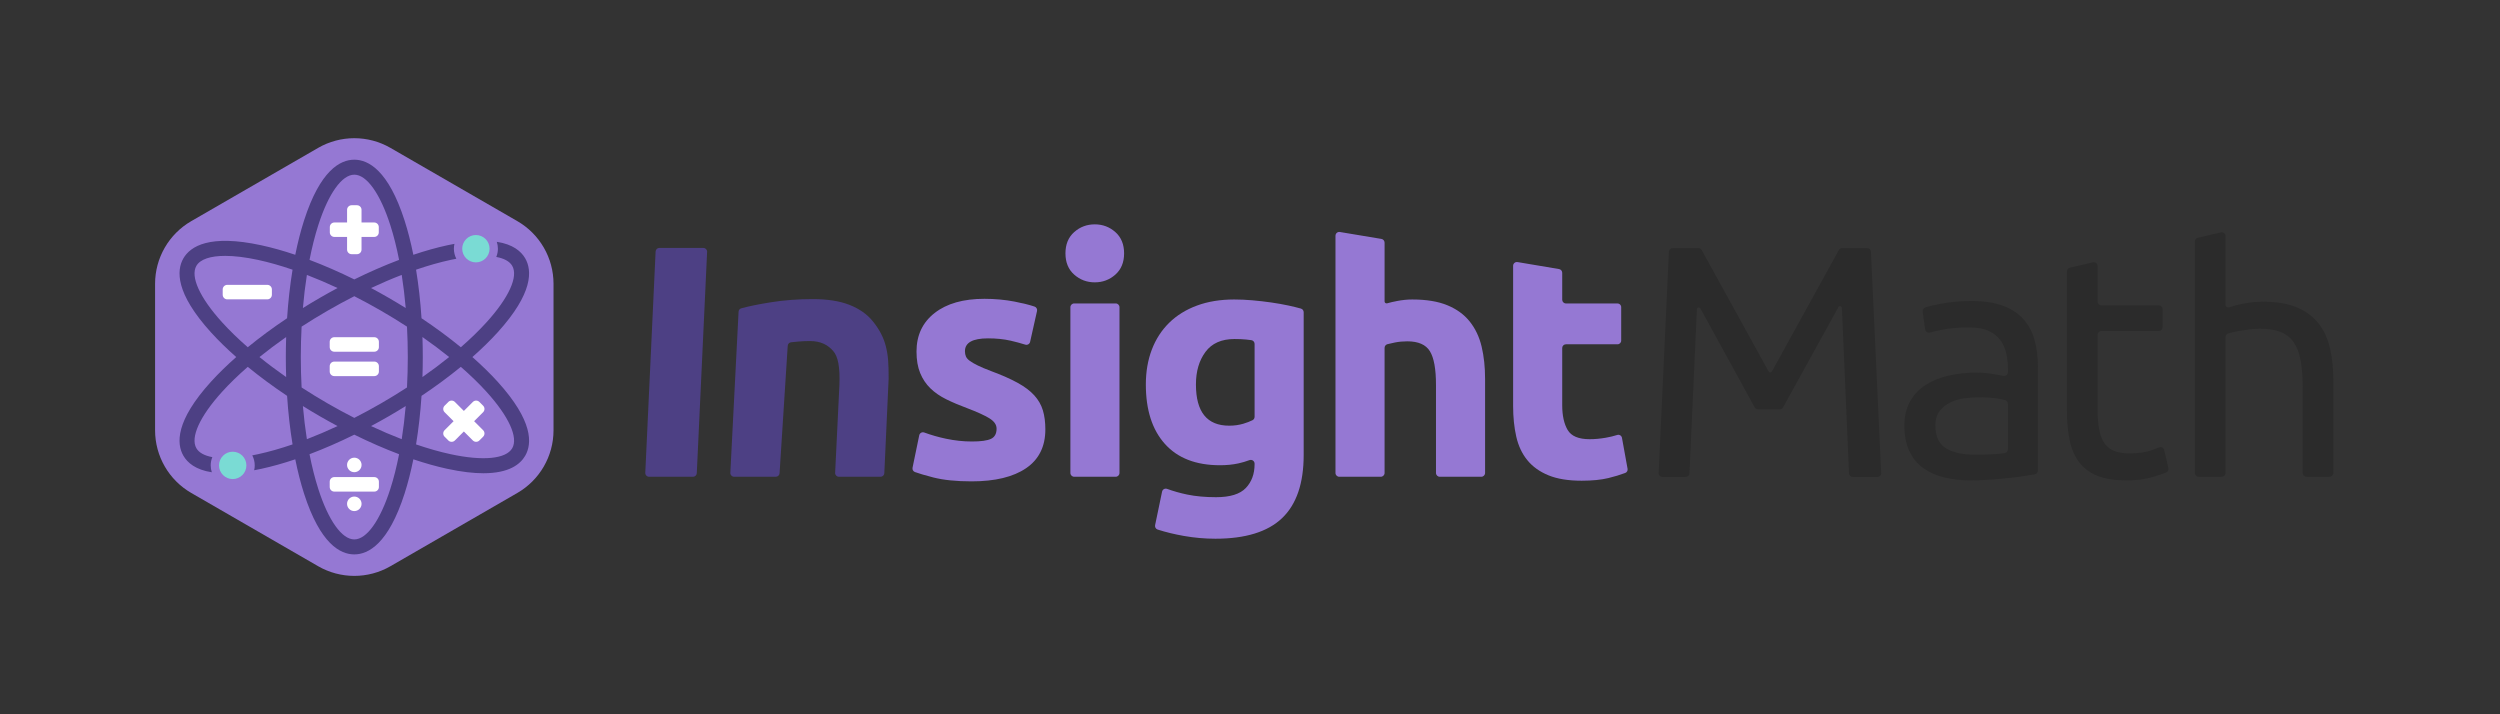 <?xml version="1.0" encoding="UTF-8"?> <svg xmlns="http://www.w3.org/2000/svg" id="Layer_1" data-name="Layer 1" viewBox="0 0 1233.745 352.402"><rect x="0" y="0" width="1233.745" height="352.402" fill="#333333" stroke="none"/><defs><style> .cls-1 { fill: #fff; } .cls-2 { fill: #9578d3; } .cls-3 { fill: #2b2b2b; } .cls-4 { fill: #4d4084; } .cls-5 { fill: #7adbd4; } </style></defs><g><path class="cls-4" d="M325.391,122.35h21.717c1.056,0,1.897,.882,1.848,1.936l-5.093,109.23c-.046,.987-.86,1.764-1.848,1.764h-21.717c-1.056,0-1.897-.882-1.848-1.936l5.093-109.23c.046-.987,.86-1.764,1.848-1.764Z"></path><path class="cls-4" d="M364.486,153.833c.041-.798,.565-1.484,1.337-1.692,3.931-1.061,8.833-2.055,14.703-2.986,6.516-1.031,13.362-1.548,20.533-1.548,7.277,0,13.334,.954,18.169,2.853,4.833,1.902,8.662,4.589,11.487,8.065,2.825,3.478,5.239,7.556,6.436,12.336,1.194,4.783,1.388,8.556,1.388,16.021l-2.13,46.632c-.045,.988-.859,1.766-1.848,1.766h-20.572c-1.057,0-1.899-.884-1.848-1.94l2.116-43.525c.291-8.516-.605-13.805-3.096-16.624-2.555-2.891-5.922-4.888-11.57-4.888-1.739,0-3.586,.08-5.54,.243-1.338,.112-2.575,.236-3.709,.374-.878,.106-1.545,.834-1.602,1.717l-4.025,62.91c-.062,.974-.87,1.732-1.846,1.732h-20.599c-1.059,0-1.902-.887-1.848-1.944l4.065-79.502Z"></path><g><g><path class="cls-3" d="M973.167,148.562c6.074,0,11.2,.788,15.377,2.359,4.174,1.574,7.539,3.799,10.088,6.672,2.548,2.875,4.366,6.293,5.452,10.252,1.082,3.961,1.627,8.326,1.627,13.099l0,51.276c0,.928-.667,1.719-1.583,1.87-1.076,.177-2.365,.388-3.868,.632-2.334,.381-4.962,.732-7.892,1.058-2.928,.326-6.101,.622-9.519,.895-3.418,.269-6.809,.406-10.169,.406-4.775,0-9.169-.488-13.181-1.464-4.014-.976-7.485-2.522-10.414-4.638-2.928-2.115-5.207-4.907-6.834-8.38-1.627-3.471-2.441-7.648-2.441-12.529,0-4.663,.949-8.678,2.848-12.042,1.897-3.36,4.474-6.073,7.729-8.135,3.254-2.06,7.05-3.58,11.39-4.556,4.336-.976,8.893-1.465,13.668-1.465,1.518,0,3.092,.081,4.719,.245,1.627,.162,3.173,.381,4.638,.651,1.465,.272,2.738,.516,3.823,.732h0c1.178,.238,2.279-.663,2.279-1.865v-1.878c0-2.494-.273-4.962-.814-7.403-.545-2.441-1.52-4.609-2.929-6.508-1.411-1.898-3.335-3.418-5.776-4.556-2.44-1.139-5.614-1.708-9.519-1.708-4.99,0-9.356,.353-13.099,1.058-2.526,.476-4.62,.965-6.281,1.466-1.116,.336-2.26-.395-2.425-1.549l-1.25-8.749c-.13-.913,.409-1.78,1.282-2.075,1.969-.665,4.724-1.315,8.267-1.947,4.556-.814,9.492-1.22,14.807-1.22Zm1.302,75.825c3.58,0,6.753-.081,9.519-.244,2.035-.12,3.819-.313,5.355-.579,.909-.158,1.562-.952,1.562-1.875v-22.366c0-.834-.536-1.567-1.332-1.818-1.022-.322-2.341-.609-3.958-.862-2.44-.379-5.397-.569-8.868-.569-2.278,0-4.693,.162-7.241,.488-2.549,.325-4.881,1.004-6.996,2.034-2.115,1.032-3.88,2.44-5.288,4.231-1.412,1.789-2.115,4.149-2.115,7.078,0,5.426,1.734,9.194,5.207,11.309,3.471,2.115,8.189,3.173,14.156,3.173Z"></path><path class="cls-3" d="M1149.876,171.994c-1.086-4.773-2.956-8.869-5.614-12.286-2.659-3.418-6.21-6.074-10.657-7.973-4.449-1.898-10.035-2.848-16.76-2.848-3.148,0-6.321,.3-9.52,.895-2.543,.475-4.965,1.103-7.266,1.884-.867,.294-1.764-.325-1.764-1.241v-33.924c0-1.205-1.123-2.095-2.296-1.821l-11.393,2.665c-.846,.198-1.444,.952-1.444,1.821v114.249c0,1.035,.839,1.874,1.874,1.874h11.385c1.035,0,1.874-.839,1.874-1.874l-0-67.067c0-.833,.536-1.562,1.336-1.796,.391-.114,.841-.238,1.348-.37,1.246-.326,2.658-.624,4.231-.895,1.572-.269,3.227-.514,4.963-.733,1.734-.215,3.416-.325,5.045-.325,4.012,0,7.375,.516,10.088,1.546,2.711,1.032,4.881,2.685,6.508,4.962,1.627,2.279,2.792,5.263,3.499,8.949,.705,3.689,1.058,8.136,1.058,13.343v42.385c0,1.035,.839,1.874,1.874,1.874h11.385c1.035,0,1.874-.839,1.874-1.874v-45.639c0-5.748-.543-11.009-1.627-15.783Z"></path><path class="cls-3" d="M1068.033,222.096c-.259-1.106-1.419-1.733-2.479-1.329-1.01,.385-2.273,.86-3.788,1.424-2.766,1.032-6.427,1.546-10.983,1.546-2.603,0-4.881-.326-6.834-.976-1.953-.651-3.58-1.762-4.881-3.335-1.302-1.572-2.279-3.743-2.929-6.509-.651-2.766-.976-6.265-.976-10.495v-37.178c0-1.035,.839-1.874,1.874-1.874h28.308c1.035,0,1.874-.839,1.874-1.874v-8.948c0-1.033-.837-1.87-1.87-1.87h-28.312c-1.035,0-1.874-.839-1.874-1.874v-17.536c0-1.205-1.123-2.095-2.296-1.821l-11.393,2.665c-.846,.198-1.444,.952-1.444,1.821v68.651c0,5.642,.46,10.604,1.383,14.889,.92,4.287,2.522,7.892,4.8,10.821,2.278,2.928,5.288,5.125,9.03,6.589,3.743,1.465,8.487,2.196,14.238,2.196,4.881,0,9.219-.569,13.017-1.708,2.791-.837,4.967-1.572,6.527-2.204,.848-.344,1.3-1.263,1.092-2.154l-2.085-8.917Z"></path></g><path class="cls-3" d="M825.444,122.45h12.716c.674,0,1.295,.367,1.621,.957l33.028,59.92c.352,.638,1.269,.638,1.621,0l33.028-59.92c.325-.59,.946-.957,1.621-.957h12.378c.989,0,1.803,.777,1.848,1.765l5.075,109.216c.049,1.055-.793,1.936-1.848,1.936h-12.202c-.991,0-1.806-.781-1.849-1.771l-3.507-81.612c-.04-.934-1.283-1.226-1.734-.407l-27.304,49.483c-.326,.59-.946,.956-1.62,.956h-10.744c-.675,0-1.297-.368-1.622-.96l-26.802-48.801c-.45-.82-1.693-.53-1.735,.404l-3.666,80.942c-.045,.988-.859,1.767-1.849,1.767h-11.529c-1.056,0-1.897-.882-1.848-1.936l5.076-109.216c.046-.988,.86-1.765,1.848-1.765Z"></path></g><g><path class="cls-2" d="M510.432,195.126c-2.007-2.216-4.743-4.281-8.212-6.195-3.47-1.911-7.862-3.851-13.172-5.821-2.601-.981-4.743-1.883-6.423-2.703-1.682-.818-3.009-1.58-3.984-2.287-.976-.704-1.626-1.435-1.952-2.195-.325-.757-.487-1.626-.487-2.602,0-4.228,3.792-6.342,11.382-6.342,4.119,0,7.831,.381,11.139,1.138,2.564,.589,4.98,1.243,7.252,1.961,1.046,.331,2.147-.301,2.387-1.371l3.415-15.236c.209-.937-.32-1.88-1.23-2.183-2.604-.867-5.868-1.681-9.791-2.44-4.772-.919-9.756-1.382-14.96-1.382-10.408,0-18.595,2.332-24.555,6.993-5.963,4.662-8.943,11.004-8.943,19.026,0,4.121,.594,7.643,1.788,10.57,1.192,2.927,2.871,5.447,5.041,7.561,2.168,2.114,4.798,3.931,7.887,5.448,3.089,1.52,6.529,2.983,10.326,4.39,4.878,1.844,8.509,3.497,10.895,4.96,2.383,1.464,3.578,3.171,3.578,5.122,0,2.495-.923,4.175-2.765,5.041-1.844,.869-4.987,1.301-9.432,1.301-4.228,0-8.511-.46-12.846-1.382-3.629-.77-7.182-1.788-10.658-3.053-1.071-.39-2.238,.26-2.469,1.376l-3.306,16c-.187,.903,.311,1.812,1.177,2.13,2.053,.753,5.051,1.637,8.995,2.655,5.042,1.301,11.354,1.951,18.944,1.951,11.599,0,20.571-2.165,26.914-6.489,6.341-4.327,9.513-10.71,9.513-19.148,0-3.567-.407-6.705-1.22-9.409-.813-2.703-2.224-5.165-4.229-7.384Z"></path><path class="cls-2" d="M550.433,114.539c-2.873-2.546-6.26-3.822-10.163-3.822-3.902,0-7.292,1.275-10.163,3.822-2.873,2.548-4.308,6.045-4.308,10.488,0,4.446,1.435,7.942,4.308,10.489,2.871,2.548,6.261,3.821,10.163,3.821,3.903,0,7.29-1.273,10.163-3.821,2.871-2.546,4.309-6.042,4.309-10.489,0-4.444-1.438-7.94-4.309-10.488Z"></path><path class="cls-2" d="M530.106,149.744h20.489c1.032,0,1.87,.838,1.87,1.87v81.796c0,1.032-.838,1.87-1.87,1.87h-20.49c-1.031,0-1.869-.837-1.869-1.869v-81.796c0-1.032,.838-1.87,1.87-1.87Z"></path><path class="cls-2" d="M642.003,152.278c-1.824-.509-3.835-1.001-6.038-1.477-2.765-.595-5.666-1.11-8.7-1.545-3.036-.432-6.097-.785-9.188-1.057-3.09-.269-6.098-.407-9.025-.407-6.831,0-12.956,1.004-18.375,3.009-5.422,2.007-10.001,4.853-13.741,8.537-3.741,3.687-6.585,8.106-8.537,13.253-1.952,5.15-2.927,10.869-2.927,17.156,0,12.577,3.143,22.36,9.432,29.352,6.286,6.993,15.339,10.489,27.156,10.489,3.252,0,6.261-.297,9.025-.894,1.876-.404,3.716-.945,5.518-1.625,1.224-.462,2.532,.436,2.532,1.745v.287c0,4.772-1.439,8.672-4.31,11.708-2.873,3.034-7.779,4.554-14.716,4.554-5.313,0-10.057-.435-14.228-1.301-3.439-.716-6.748-1.651-9.928-2.806-1.072-.389-2.238,.256-2.471,1.373l-3.441,16.547c-.196,.941,.354,1.874,1.27,2.166,3.992,1.273,8.281,2.315,12.862,3.128,5.204,.919,10.408,1.382,15.611,1.382,14.851,0,25.828-3.389,32.93-10.163,7.099-6.776,10.651-17.156,10.651-31.141v-70.468c0-.838-.554-1.575-1.362-1.8Zm-22.867,53.418c0,.706-.392,1.357-1.025,1.671-1.302,.645-2.802,1.221-4.504,1.731-2.169,.65-4.5,.976-6.992,.976-10.951,0-16.423-6.774-16.423-20.327,0-6.504,1.57-11.871,4.716-16.099,3.142-4.228,7.912-6.342,14.31-6.342,2.168,0,4.065,.081,5.691,.244,.951,.095,1.828,.2,2.631,.313,.919,.13,1.598,.922,1.598,1.85v35.982Z"></path><path class="cls-2" d="M725.323,158.688c-2.765-3.468-6.451-6.151-11.058-8.049-4.609-1.895-10.381-2.846-17.317-2.846-2.386,0-4.853,.244-7.399,.732-1.941,.371-3.612,.759-5.017,1.162-.626,.179-1.245-.292-1.245-.942v-28.998c0-.914-.661-1.694-1.562-1.844l-20.489-3.415c-1.14-.19-2.177,.689-2.177,1.844v117.078c0,1.033,.836,1.87,1.869,1.87h20.49c1.032,0,1.869-.837,1.869-1.87v-61.743c0-.852,.572-1.599,1.397-1.81,1.148-.293,2.39-.575,3.727-.843,1.895-.378,3.928-.569,6.097-.569,5.419,0,9.131,1.626,11.139,4.879,2.005,3.252,3.008,8.781,3.008,16.586v43.5c0,1.033,.837,1.87,1.87,1.87h20.489c1.033,0,1.87-.837,1.87-1.87v-46.427c0-5.854-.569-11.165-1.706-15.936-1.138-4.769-3.09-8.888-5.855-12.359Z"></path><path class="cls-2" d="M803.206,231.365l-2.769-15.297c-.195-1.074-1.285-1.743-2.326-1.414-1.744,.551-3.616,1.003-5.615,1.355-2.765,.488-5.447,.732-8.049,.732-5.422,0-9.025-1.517-10.814-4.553-1.789-3.034-2.683-7.099-2.683-12.196v-28.263c0-1.005,.815-1.82,1.82-1.82h25.468c1.005,0,1.819-.815,1.819-1.82v-16.524c0-1.005-.814-1.82-1.819-1.82h-25.468c-1.005,0-1.82-.815-1.82-1.82v-13.302c0-.913-.66-1.692-1.559-1.844l-20.489-3.447c-1.141-.192-2.18,.687-2.18,1.844v69.142c0,5.529,.513,10.57,1.545,15.123,1.029,4.553,2.846,8.43,5.448,11.627,2.601,3.199,6.07,5.692,10.407,7.48,4.334,1.789,9.81,2.683,16.424,2.683,5.203,0,9.594-.434,13.172-1.301,3.011-.729,5.791-1.574,8.341-2.535,.822-.31,1.305-1.164,1.149-2.03Z"></path></g></g><g><g><path class="cls-2" d="M273.163,212.344v-72.286c0-12.759-6.807-24.549-17.857-30.929l-62.602-36.143c-11.05-6.38-24.664-6.38-35.714,0l-62.602,36.143c-11.05,6.38-17.857,18.17-17.857,30.929v72.286c0,12.759,6.807,24.549,17.857,30.929l62.602,36.143c11.05,6.38,24.664,6.38,35.714,0l62.602-36.143c11.05-6.38,17.857-18.17,17.857-30.929Z"></path><g><path class="cls-1" d="M233.982,207.862l4.442-4.442c.887-.887,.887-2.326,0-3.213l-1.856-1.856c-.444-.444-1.025-.665-1.606-.665-.581,0-1.163,.222-1.606,.665l-4.442,4.442-4.442-4.442c-.444-.444-1.025-.665-1.606-.665s-1.163,.222-1.606,.665l-1.856,1.856c-.887,.887-.888,2.326,0,3.213l4.442,4.442-4.442,4.442c-.887,.887-.888,2.326,0,3.213l1.856,1.856c.444,.444,1.025,.665,1.606,.665s1.163-.222,1.606-.665l4.442-4.442,4.442,4.442c.444,.444,1.025,.665,1.606,.665,.581,0,1.162-.222,1.606-.665l1.856-1.856c.887-.887,.887-2.326,0-3.213l-4.442-4.442Z"></path><g><path class="cls-1" d="M186.984,168.676c0-1.255-1.017-2.272-2.272-2.272h-19.73c-1.255,0-2.272,1.017-2.272,2.272v2.624c0,1.255,1.017,2.272,2.272,2.272h19.73c1.255,0,2.272-1.017,2.272-2.272v-2.624Z"></path><path class="cls-1" d="M184.713,178.441h-19.73c-1.255,0-2.272,1.017-2.272,2.272v2.624c0,1.255,1.017,2.272,2.272,2.272h19.73c1.255,0,2.272-1.017,2.272-2.272v-2.624c0-1.254-1.017-2.272-2.272-2.272Z"></path></g><path class="cls-1" d="M112.172,147.735h19.73c1.255,0,2.272-1.017,2.272-2.272v-2.624c0-1.255-1.017-2.271-2.272-2.271h-19.73c-1.254,0-2.271,1.017-2.271,2.271v2.624c0,1.255,1.017,2.272,2.271,2.272Z"></path><g><path class="cls-1" d="M186.985,237.712c0-1.255-1.017-2.272-2.272-2.272h-19.73c-1.254,0-2.271,1.017-2.271,2.272v2.624c0,1.255,1.018,2.271,2.271,2.271h19.73c1.255,0,2.272-1.017,2.272-2.271v-2.624Z"></path><path class="cls-1" d="M174.851,252.22c1.979,0,3.584-1.605,3.584-3.584s-1.605-3.584-3.584-3.584-3.584,1.604-3.584,3.584,1.605,3.584,3.584,3.584Z"></path><path class="cls-1" d="M174.851,233.028c1.979,0,3.584-1.605,3.584-3.584s-1.605-3.584-3.584-3.584-3.584,1.604-3.584,3.584,1.605,3.584,3.584,3.584Z"></path></g><path class="cls-1" d="M184.669,109.794h-6.254v-6.253c0-1.25-1.012-2.262-2.261-2.262h-2.613c-1.249,0-2.261,1.012-2.261,2.262v6.253h-6.254c-1.249,0-2.262,1.013-2.262,2.262v2.612c0,1.249,1.013,2.262,2.262,2.262h6.254v6.254c0,1.249,1.012,2.261,2.261,2.261h2.613c1.249,0,2.261-1.012,2.261-2.261v-6.254h6.254c1.249,0,2.261-1.013,2.261-2.262v-2.612c0-1.249-1.012-2.262-2.261-2.262Z"></path><path class="cls-5" d="M114.842,222.919c-3.728,0-6.75,3.022-6.75,6.75,0,3.728,3.022,6.75,6.75,6.75,3.728,0,6.75-3.022,6.75-6.75,0-3.728-3.022-6.75-6.75-6.75Z"></path></g></g><path class="cls-5" d="M234.853,115.983c-3.728,0-6.75,3.022-6.75,6.75,0,3.728,3.022,6.75,6.75,6.75,3.728,0,6.75-3.022,6.75-6.75,0-3.728-3.022-6.75-6.75-6.75Z"></path><path class="cls-4" d="M233.118,176.201c4.63-4.084,8.831-8.176,12.49-12.212,17.498-19.303,17.047-30.496,13.588-36.487-2.006-3.474-6.041-6.942-14.036-8.174,.355,1.072,.554,2.214,.554,3.404,0,1.438-.287,2.809-.797,4.066,3.884,.725,6.599,2.2,7.871,4.404,3.059,5.298-1.675,15.697-12.663,27.818-3.692,4.073-7.963,8.212-12.702,12.345-5.932-4.856-12.439-9.665-19.4-14.317-.548-8.354-1.459-16.395-2.699-23.96,5.949-2.038,11.669-3.667,17.042-4.828,.964-.208,1.905-.394,2.835-.57-.767-1.488-1.209-3.17-1.209-4.957,0-.824,.1-1.624,.275-2.396-1.124,.208-2.271,.433-3.464,.691-5.324,1.15-10.969,2.743-16.82,4.71-1.222-6.052-2.665-11.736-4.331-16.922-7.968-24.805-17.886-30.011-24.804-30.011s-16.836,5.207-24.804,30.011c-1.666,5.186-3.109,10.87-4.331,16.922-5.852-1.968-11.496-3.56-16.82-4.71-25.465-5.503-34.934,.484-38.393,6.475-3.459,5.991-3.909,17.184,13.589,36.487,3.658,4.036,7.859,8.127,12.489,12.212-4.63,4.084-8.831,8.176-12.489,12.211-17.498,19.303-17.047,30.496-13.589,36.487,2.006,3.474,6.041,6.942,14.036,8.174-.355-1.072-.554-2.214-.554-3.404,0-1.442,.288-2.816,.801-4.076-3.878-.726-6.604-2.191-7.875-4.393-3.059-5.298,1.675-15.697,12.663-27.818,3.692-4.073,7.963-8.212,12.702-12.345,5.932,4.857,12.439,9.666,19.4,14.317,.548,8.355,1.459,16.395,2.699,23.96-5.949,2.038-11.669,3.667-17.042,4.828-.962,.208-1.906,.397-2.834,.573,.766,1.487,1.207,3.169,1.207,4.954,0,.824-.1,1.624-.275,2.396,1.125-.208,2.271-.432,3.464-.69,5.324-1.15,10.968-2.743,16.82-4.71,1.222,6.052,2.665,11.736,4.331,16.922,7.968,24.805,17.886,30.011,24.804,30.011s16.837-5.207,24.804-30.011c1.666-5.186,3.109-10.87,4.331-16.922,5.852,1.968,11.496,3.56,16.82,4.71,7.083,1.531,12.927,2.172,17.75,2.172,12.517-0,18.146-4.323,20.643-8.647,3.459-5.991,3.909-17.184-13.588-36.487-3.658-4.036-7.86-8.127-12.49-12.211Zm-91.901,9.878c-4.646-3.246-9.054-6.55-13.174-9.878,4.121-3.328,8.528-6.632,13.174-9.878-.108,3.261-.166,6.556-.166,9.878s.058,6.616,.166,9.878Zm.456-29.031c-6.961,4.652-13.469,9.46-19.4,14.317-4.739-4.133-9.01-8.272-12.702-12.345-10.988-12.121-15.721-22.52-12.663-27.818,1.881-3.258,6.904-4.928,14.215-4.928,4.577,0,10.051,.656,16.208,1.986,5.373,1.161,11.093,2.791,17.042,4.828-1.24,7.565-2.151,15.605-2.699,23.96Zm58.545-5.033c-2.771-1.724-5.595-3.421-8.472-5.082-2.877-1.661-5.759-3.258-8.637-4.796,5.134-2.401,10.199-4.566,15.142-6.47,.822,5.233,1.48,10.702,1.968,16.348Zm-43.13-40.936c5.003-15.576,11.642-24.875,17.76-24.875s12.757,9.299,17.76,24.875c1.681,5.234,3.13,11.002,4.34,17.173-7.172,2.708-14.59,5.94-22.099,9.643-7.509-3.703-14.928-6.934-22.1-9.643,1.21-6.171,2.659-11.939,4.34-17.173Zm-5.643,24.588c4.942,1.904,10.008,4.069,15.142,6.47-2.878,1.537-5.761,3.135-8.637,4.796-2.877,1.661-5.701,3.358-8.472,5.082,.488-5.646,1.146-11.115,1.968-16.348Zm-1.968,64.721c2.771,1.724,5.595,3.421,8.472,5.083,2.877,1.661,5.759,3.258,8.637,4.795-5.134,2.401-10.199,4.566-15.142,6.47-.822-5.233-1.48-10.702-1.968-16.348Zm43.13,40.936c-5.003,15.576-11.642,24.875-17.76,24.875s-12.756-9.299-17.76-24.875c-1.681-5.234-3.13-11.002-4.34-17.173,7.172-2.709,14.59-5.94,22.1-9.643,7.509,3.703,14.927,6.934,22.099,9.643-1.209,6.171-2.658,11.939-4.34,17.173Zm5.643-24.588c-4.943-1.904-10.008-4.069-15.142-6.47,2.879-1.537,5.761-3.135,8.637-4.795,2.877-1.661,5.701-3.358,8.472-5.083-.488,5.646-1.145,11.116-1.968,16.348Zm2.601-25.521c-4.13,2.68-8.402,5.306-12.805,7.848-4.403,2.542-8.813,4.929-13.199,7.166-4.386-2.237-8.796-4.624-13.199-7.166-4.403-2.542-8.675-5.168-12.805-7.848-.256-4.917-.394-9.929-.394-15.013s.138-10.097,.394-15.013c4.13-2.68,8.403-5.306,12.805-7.848,4.403-2.542,8.813-4.929,13.199-7.166,4.386,2.237,8.796,4.624,13.199,7.166,4.403,2.542,8.675,5.168,12.805,7.848,.256,4.917,.394,9.93,.394,15.013s-.138,10.097-.394,15.013Zm7.627-24.892c4.646,3.246,9.054,6.55,13.174,9.878-4.12,3.328-8.528,6.632-13.174,9.878,.108-3.262,.166-6.556,.166-9.878s-.058-6.616-.166-9.878Zm44.309,54.877c-3.059,5.298-14.432,6.398-30.423,2.943-5.373-1.161-11.093-2.791-17.042-4.828,1.24-7.565,2.151-15.605,2.699-23.96,6.961-4.652,13.469-9.461,19.4-14.317,4.739,4.133,9.011,8.272,12.702,12.345,10.988,12.121,15.721,22.52,12.663,27.818Z"></path></g></svg> 